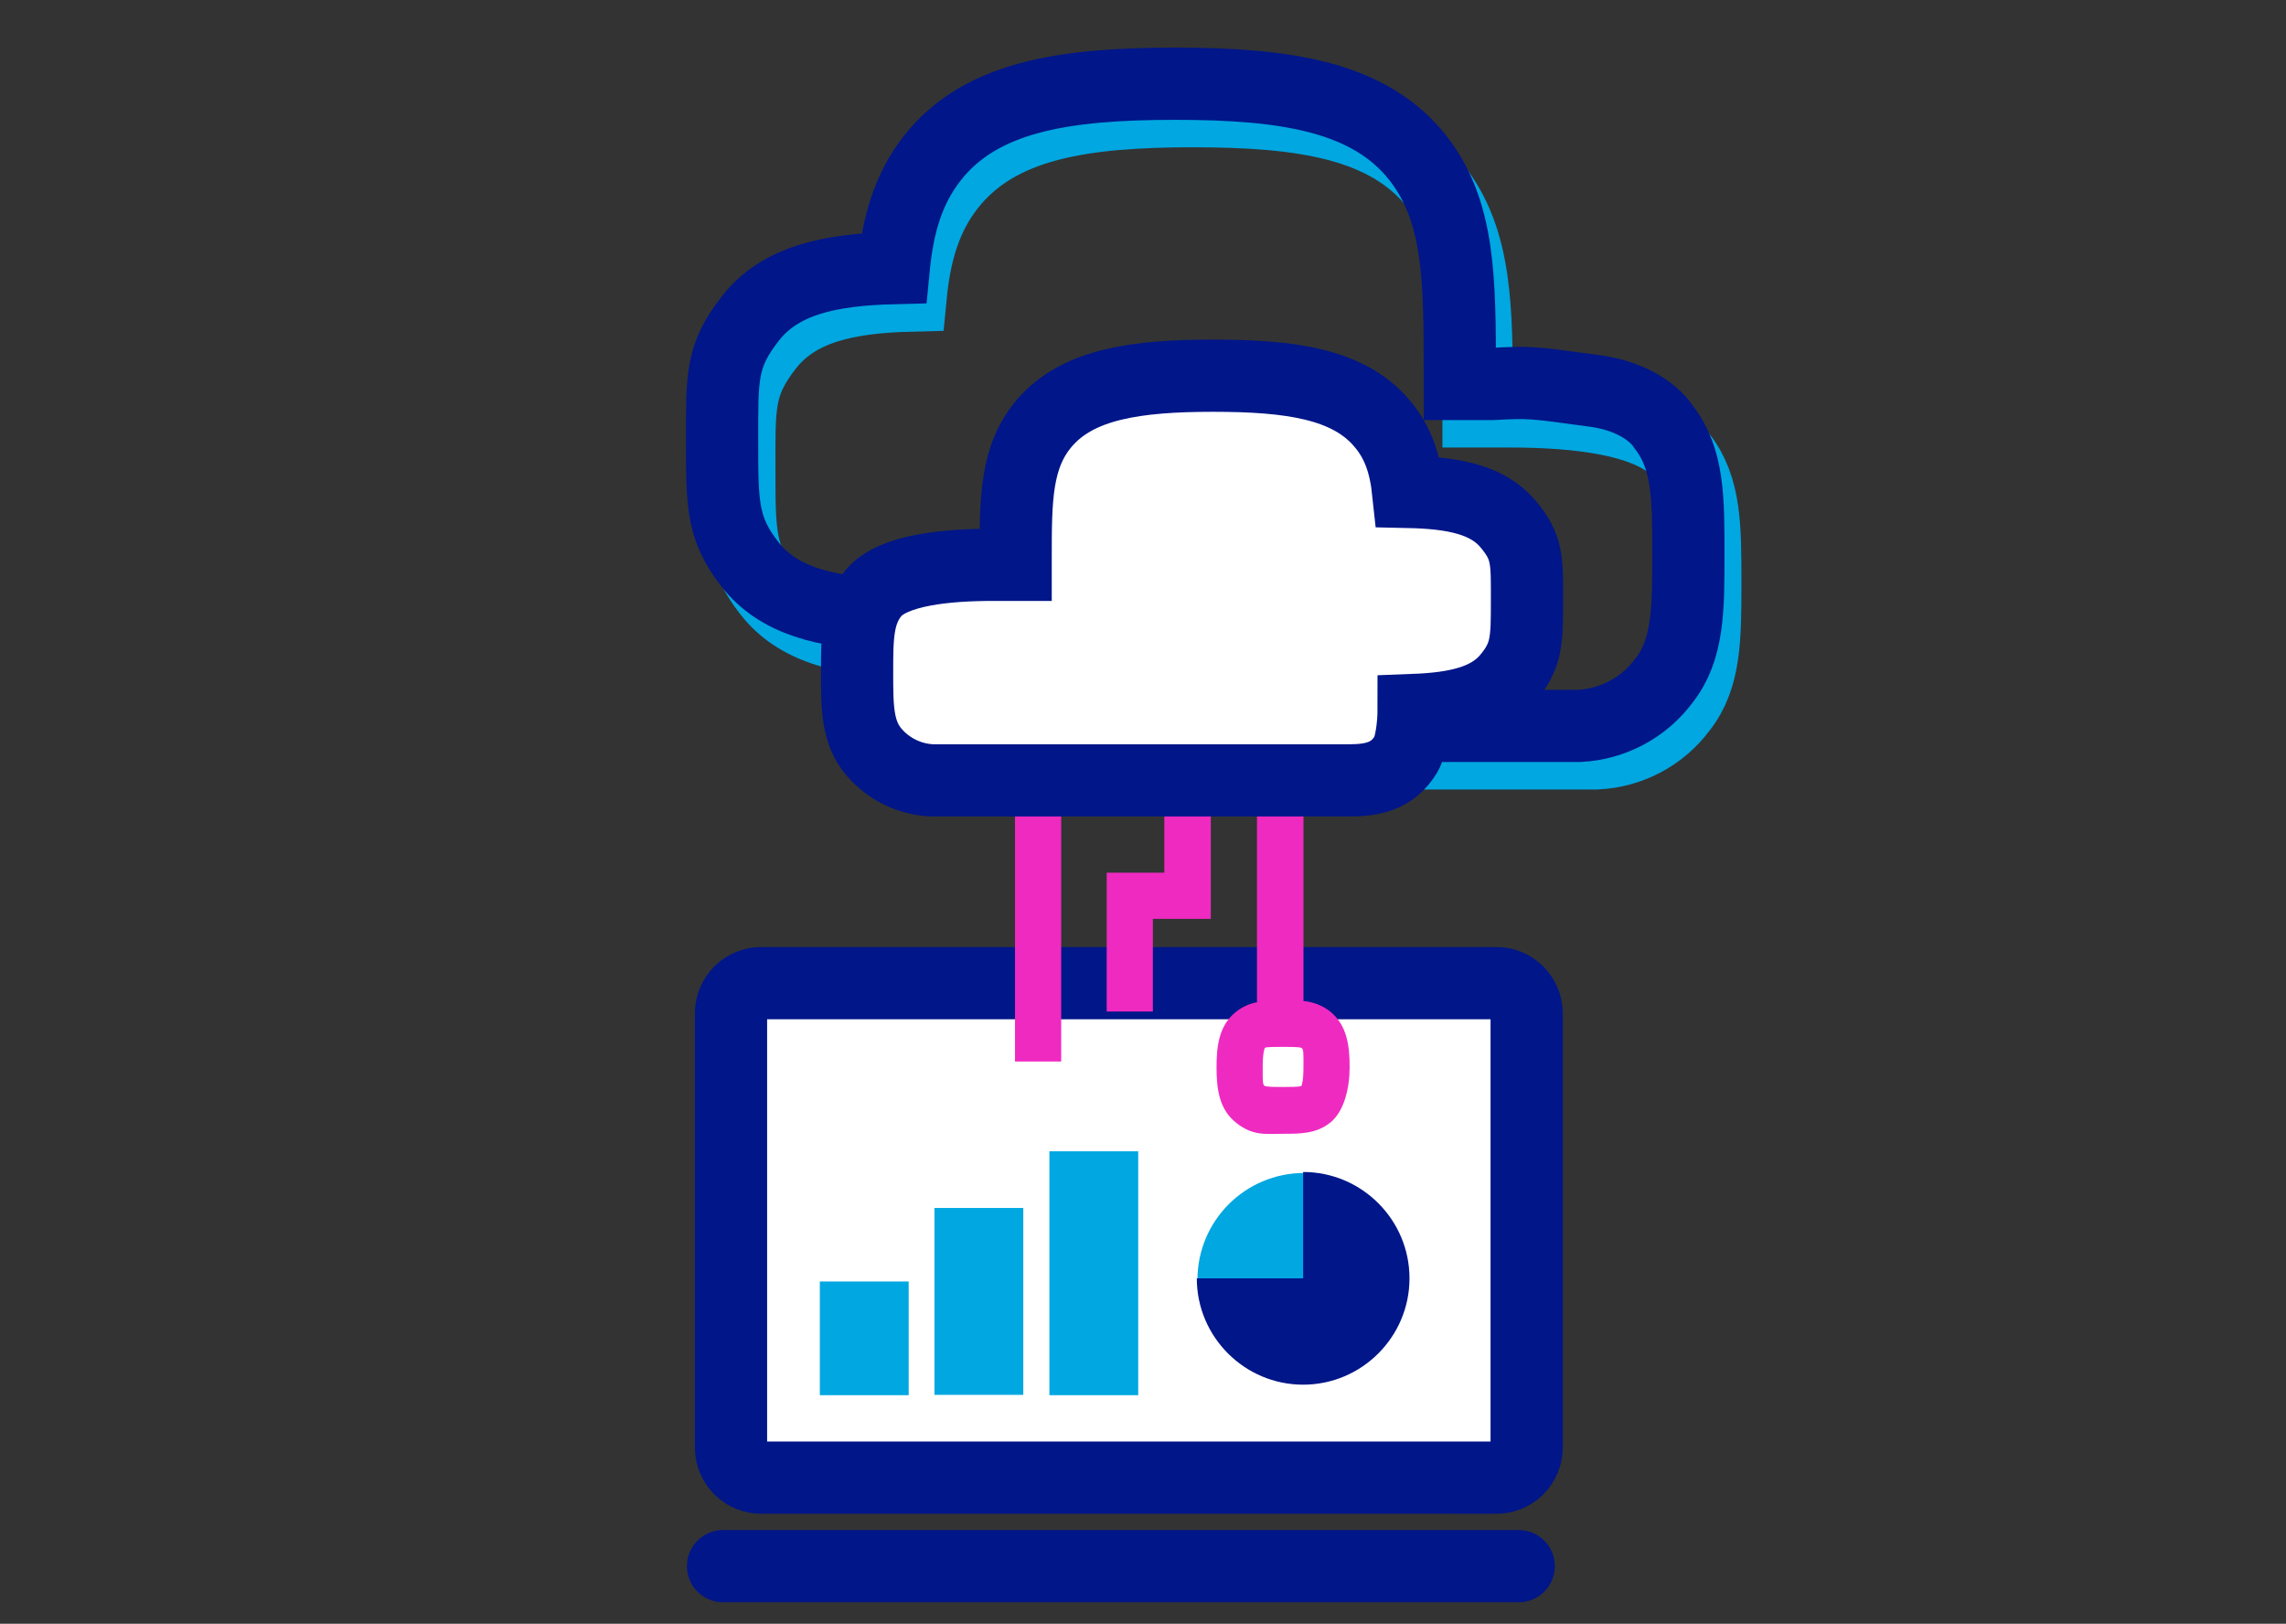 <svg xmlns="http://www.w3.org/2000/svg" xmlns:xlink="http://www.w3.org/1999/xlink" id="Layer_7" x="0px" y="0px" viewBox="0 0 718 510" style="enable-background:new 0 0 718 510;" xml:space="preserve"><rect x="0" y="0" width="718" height="510" fill="#333333" stroke="none"/><style type="text/css">	.st0{fill:#FFFFFF;stroke:#001689;stroke-width:22.68;stroke-linecap:round;stroke-linejoin:round;}	.st1{fill:none;stroke:#001689;stroke-width:22.68;stroke-linecap:round;stroke-linejoin:round;}	.st2{fill:#00A7E1;}	.st3{fill:#001689;}	.st4{fill:#EF2AC1;}	.st5{fill:none;stroke:#00A7E1;stroke-width:22.12;stroke-linecap:round;stroke-miterlimit:10;}	.st6{fill:none;stroke:#001689;stroke-width:22.68;stroke-miterlimit:10;}	.st7{fill:#FFFFFF;stroke:#001689;stroke-width:22.68;stroke-miterlimit:10;}</style><path class="st0" d="M479.5,454.8c-0.1,5.2-4.4,9.4-9.6,9.3H239.2c-5.2,0.1-9.5-4.1-9.6-9.3V318.1c0.1-5.2,4.4-9.4,9.6-9.3h230.7 c5.2-0.1,9.5,4.1,9.6,9.3V454.8z"></path><line class="st1" x1="227.1" y1="491.9" x2="477" y2="491.9"></line><rect x="329.6" y="361.6" class="st2" width="27.9" height="76.6"></rect><rect x="293.5" y="379.4" class="st2" width="27.9" height="58.7"></rect><rect x="257.5" y="402.5" class="st2" width="27.9" height="35.7"></rect><path class="st2" d="M410.3,401.5v-33.1h-0.6c-18.6,0-33.6,15-33.6,33.6l0,0L410.3,401.5z"></path><path class="st3" d="M409.3,368.2v33.3h-33.4c0,18.4,15,33.4,33.4,33.4c18.4,0,33.4-15,33.4-33.4c0-18.4-15-33.4-33.4-33.4l0,0 V368.2z"></path><path class="st4" d="M417.8,317.7c-2.4-1.9-5.3-3-8.4-3.3V253h-14.6v61.8c-2.4,0.4-4.7,1.5-6.6,3c-5.4,4.3-6.1,10.9-6.1,17.4 s0.7,13.1,6.1,17.4s9.4,3.5,14.8,3.5s10.4,0,14.8-3.5s6.1-10.9,6.1-17.4S423.2,322.1,417.8,317.7L417.8,317.7z M408.7,341.1 c-0.8,0.3-3.6,0.3-5.7,0.3s-4.9,0-5.7-0.3s-0.7-1.7-0.7-6s0.5-5.7,0.7-6s3.6-0.3,5.7-0.3s4.9,0,5.7,0.3s0.7,1.6,0.7,6 s-0.5,5.7-0.7,6.1V341.1z"></path><polygon class="st4" points="365.7,274.1 347.6,274.1 347.6,317.7 362.1,317.7 362.1,288.6 380.3,288.6 380.3,252.5 365.7,252.5 "></polygon><rect x="318.8" y="251.6" class="st4" width="14.5" height="81.8"></rect><path class="st5" d="M528.1,143.2c-8.9-11.4-33.5-13.7-53.9-13.7h-10.1v-3.1c0-29.6,0-51-13.1-67.8c-15.2-19.4-41.5-23.4-76.3-23.4 s-61.1,4-76.3,23.4c-7.6,9.7-10.8,21-12.1,34.5c-20.3,0.5-35.7,3.9-45,15.8s-8.8,18.4-8.8,38.5s0,27.5,8.8,38.8s23.5,15,42.6,15.7 c0,7.1,1.1,17.7,3.5,22c6,10.8,14.7,13,25.9,13h188.2c10.6-0.5,20.4-5.7,26.7-14.2c7.7-9.8,7.7-22.4,7.7-39.8s0-29.9-7.7-39.8 L528.1,143.2z"></path><path class="st6" d="M468.7,120.6h-10.2v-3.1c0-29.6,0-51-13.1-67.8c-15.2-19.4-41.5-23.4-76.3-23.4s-61.1,4-76.3,23.4 c-7.6,9.7-10.8,21-12.1,34.5c-20.3,0.5-35.7,3.9-45,15.8s-8.9,18.4-8.9,38.5s0,27.5,8.8,38.8s23.5,15,42.6,15.7 c0,7.1,1.1,17.7,3.5,22c6,10.8,14.7,13,25.9,13h188.3c10.6-0.5,20.4-5.7,26.7-14.2c7.7-9.8,7.7-22.4,7.7-39.8s0-29.9-7.7-39.8 c0,0-5.1-9.1-21.6-11.4C480.5,120,480.5,120,468.7,120.6z"></path><path class="st7" d="M274.5,186.1c6.2-7.2,23.2-8.7,37.4-8.7h7.1v-1.9c0-18.7,0-32.1,9.1-42.7c10.5-12.2,28.8-14.8,52.9-14.8 s42.4,2.5,52.9,14.8c5.3,6.1,7.5,13.2,8.4,21.7c14.1,0.3,24.8,2.4,31.2,9.9s6.1,11.6,6.1,24.2s0,17.3-6.1,24.5s-16.3,9.4-29.5,9.9 c0,4.5-0.8,11.2-2.4,13.9c-4.1,6.8-10.2,8.2-17.9,8.2H293c-7.1-0.2-13.9-3.5-18.5-8.9c-5.3-6.2-5.3-14.1-5.3-25 S269.2,192.4,274.5,186.1L274.5,186.1z"></path></svg>